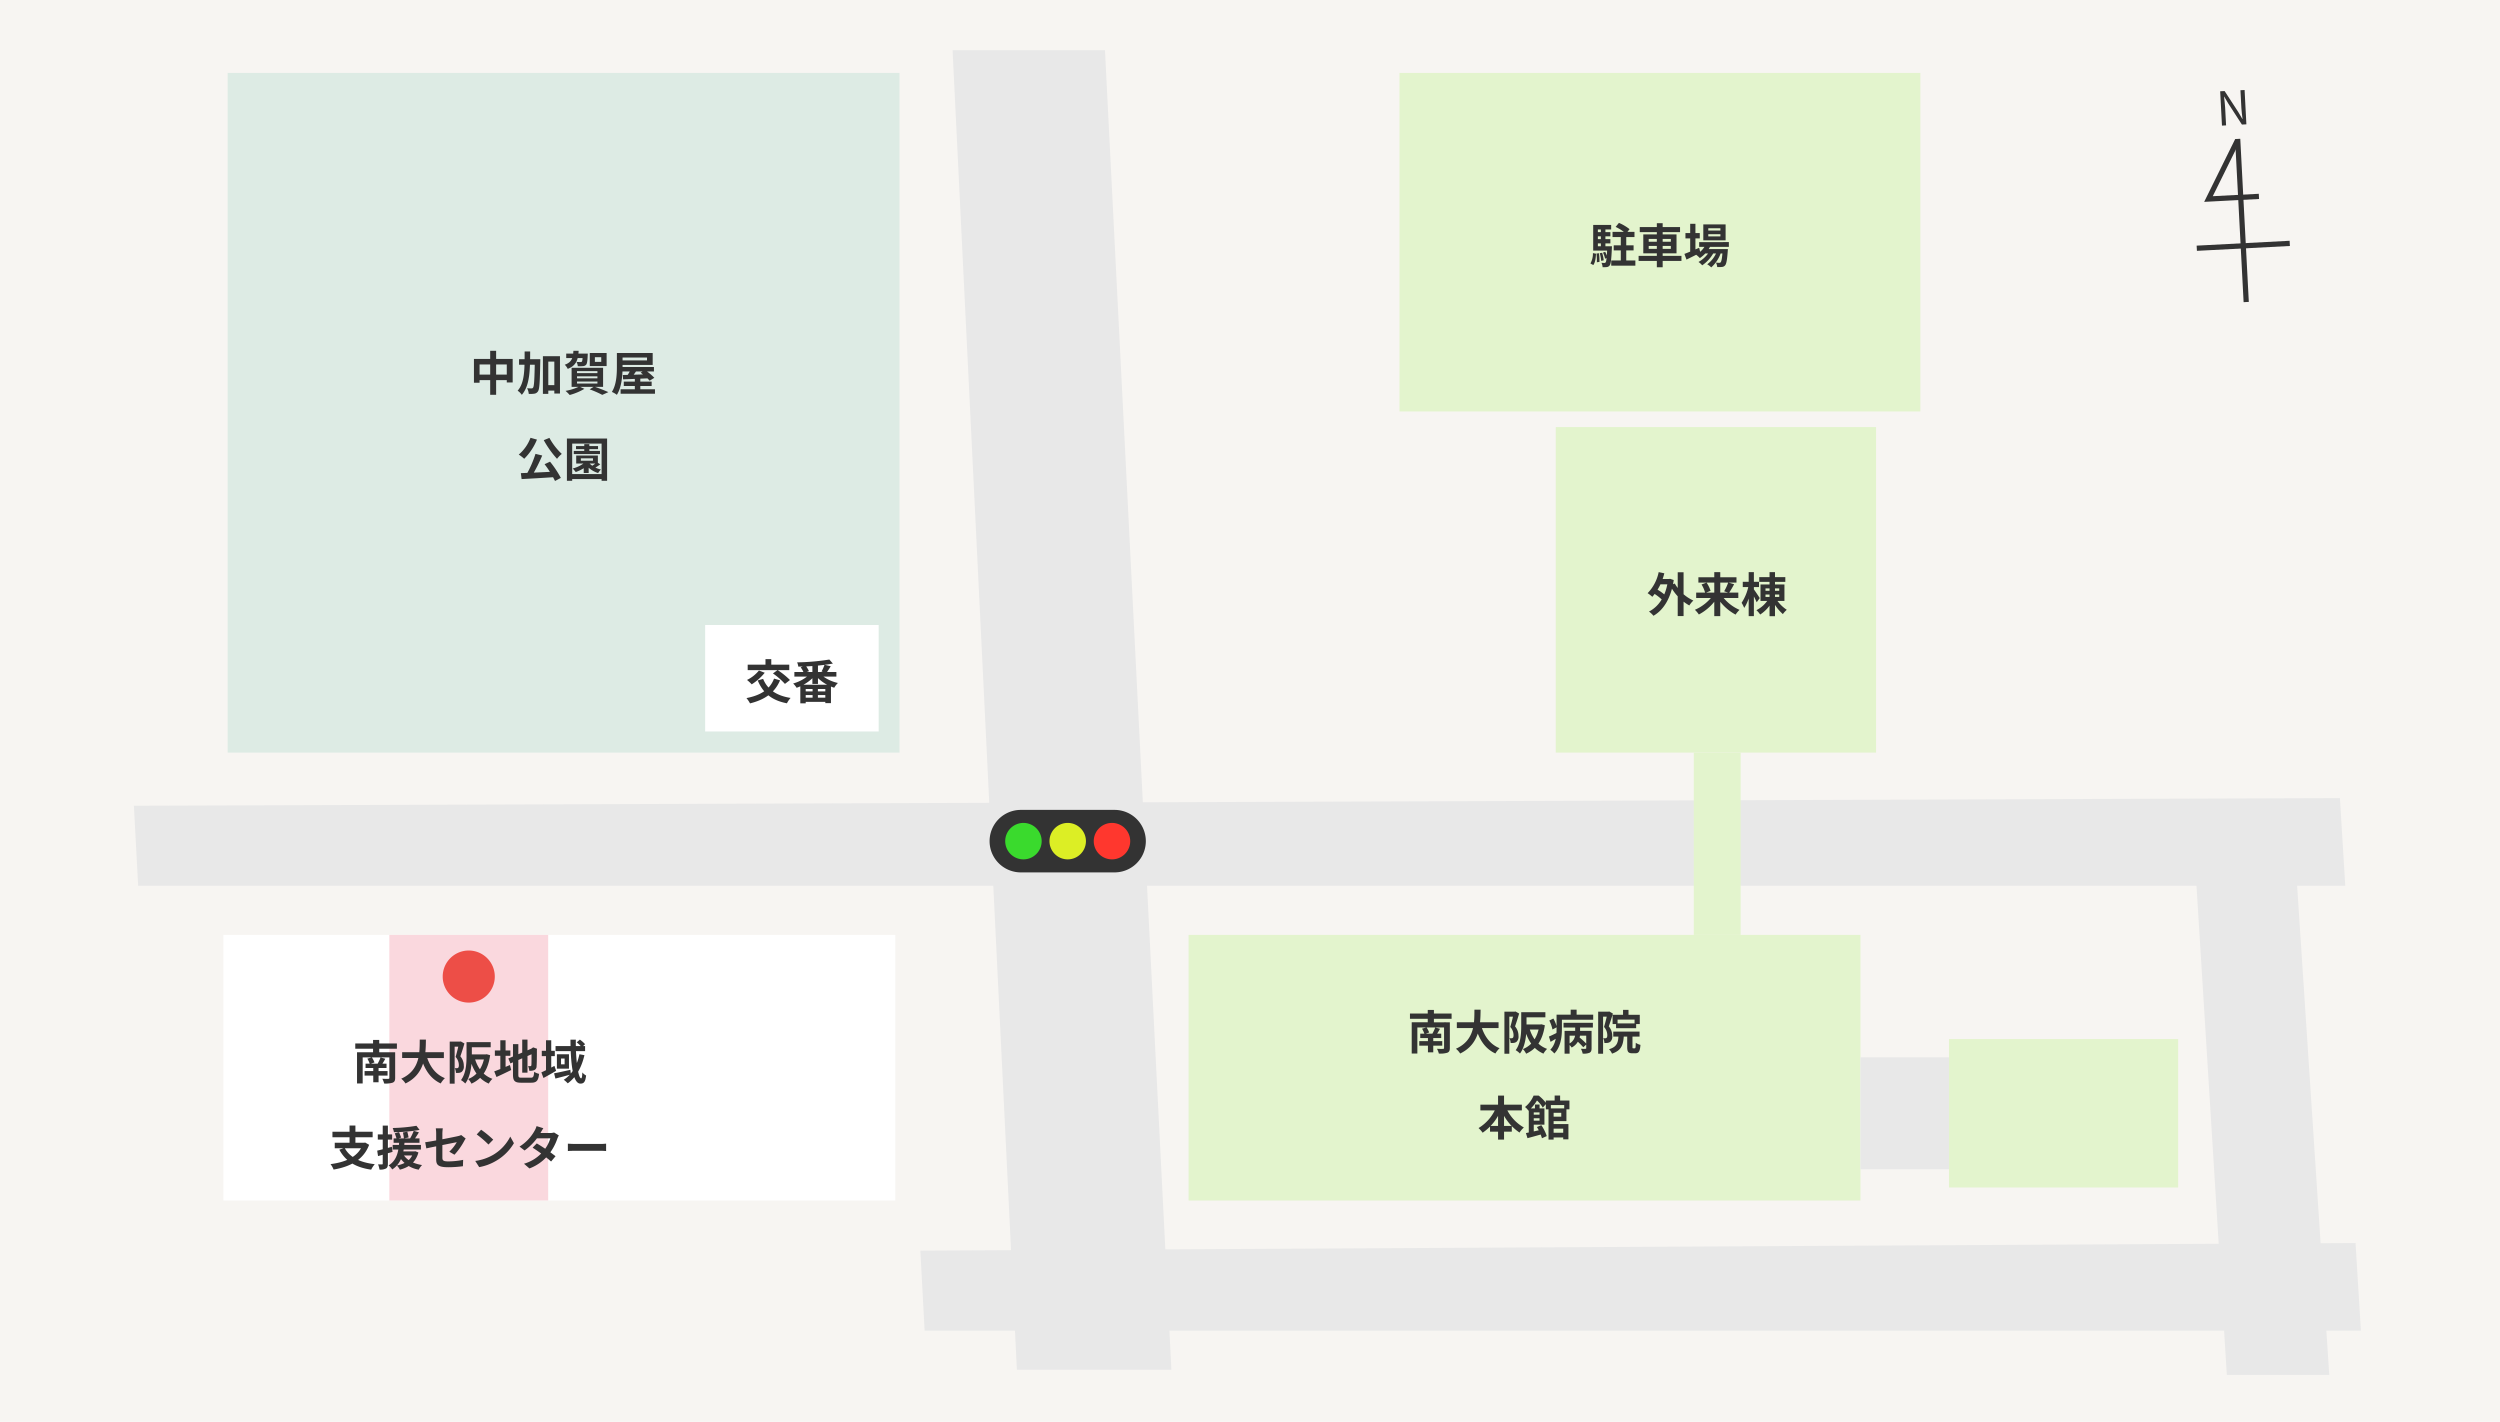 <svg xmlns="http://www.w3.org/2000/svg" width="960" height="546" viewBox="0 0 960 546">
  <g id="グループ_64995" data-name="グループ 64995" transform="translate(6311 -3800)">
    <path id="パス_204152" data-name="パス 204152" d="M0,0H960V546H0Z" transform="translate(-6311 3800)" fill="#f7f5f2"/>
    <path id="パス_204153" data-name="パス 204153" d="M1.812,0H3.389V-6.927c0-1.389-.127-2.786-.205-4.116h.079L4.687-8.329,9.481,0H11.2V-13.2H9.609V-6.34c0,1.371.127,2.858.234,4.181h-.09L8.33-4.887,3.517-13.2H1.812Z" transform="translate(-5459.572 3848.329) rotate(-3)" fill="#333"/>
    <path id="パス_204154" data-name="パス 204154" d="M0,0H258V102H0Z" transform="translate(-5854.588 4159)" fill="#e3f4cd"/>
    <path id="パス_204155" data-name="パス 204155" d="M0,0H258V102H0Z" transform="translate(-6225.213 4159)" fill="#fff"/>
    <path id="パス_204156" data-name="パス 204156" d="M0,0H61V102H0Z" transform="translate(-6161.5 4159)" fill="#fad8de"/>
    <path id="パス_204157" data-name="パス 204157" d="M0,0H258V261H0Z" transform="translate(-6223.588 3828)" fill="#ddebe4"/>
    <path id="パス_204158" data-name="パス 204158" d="M0,0H123V125H0Z" transform="translate(-5713.588 3964)" fill="#e3f4cd"/>
    <path id="パス_204159" data-name="パス 204159" d="M0,0H200V130H0Z" transform="translate(-5773.588 3828)" fill="#e3f4cd"/>
    <path id="パス_204160" data-name="パス 204160" d="M0,0H88V57H0Z" transform="translate(-5562.588 4199)" fill="#e3f4cd"/>
    <path id="パス_203514" data-name="パス 203514" d="M5900.375-9014.732l24.693,506.7H5984.4l-25.5-506.7Z" transform="translate(-11845.588 12834)" fill="#e8e8e8"/>
    <path id="パス_203516" data-name="パス 203516" d="M5907.375-8870.732l13.693,220.7H5960.4l-14.5-220.7Z" transform="translate(-11376.963 12978)" fill="#e8e8e8"/>
    <path id="パス_203515" data-name="パス 203515" d="M5598.375-8724.591l1.636,30.717h847.531l-2.058-33.653Z" transform="translate(-11857.959 12834)" fill="#e8e8e8"/>
    <path id="パス_203517" data-name="パス 203517" d="M5900.375-8724.591l1.636,30.717h551.531l-2.058-33.653Z" transform="translate(-11857.959 13004.839)" fill="#e8e8e8"/>
    <path id="パス_204161" data-name="パス 204161" d="M8.8-11.963v2h8.427v-2Zm.452,5.171v1.954h7.633V-6.792ZM11.973-11.2V.223h2.095V-11.2ZM9.991-13.866a16.608,16.608,0,0,1,3.989,2.594L15.344-13a17.54,17.54,0,0,0-4.087-2.413Zm-7.584,2v1.631h5.57v-1.631Zm0,2.7V-7.53h5.57V-9.161ZM1.371-6.435v1.673H7.533V-6.435Zm2.95-7.17v8.116H6.065v-8.116ZM5.131-4a10.561,10.561,0,0,1,.821,2.338l.9-.346A10.171,10.171,0,0,0,5.98-4.291Zm-1.238.23a14.236,14.236,0,0,1,.545,2.94l.977-.2a14.07,14.07,0,0,0-.609-2.9Zm-1.264.126a18.9,18.9,0,0,1,.149,3.35l1-.132a18.816,18.816,0,0,0-.2-3.318ZM1.273-3.8A7.824,7.824,0,0,1,.313.176L1.419.783c.754-1.006.938-2.692,1.042-4.356Zm.1-10.832v9.387h1.8v-7.644h5.1v-1.744Zm5.4,8.2v.3C6.628-2.06,6.432-.608,6.152-.255a.527.527,0,0,1-.484.222A9.333,9.333,0,0,1,4.546-.094a4.679,4.679,0,0,1,.443,1.687,9.326,9.326,0,0,0,1.626-.044A1.516,1.516,0,0,0,7.7.916c.45-.564.652-2.269.848-6.616.018-.234.032-.735.032-.735ZM8.3-.991v2h9.269v-2ZM19.255-13.814v1.954H34.725v-1.954ZM18.813-2.752V-.794H35.269V-2.752Zm7-12.535V1.631h2.239V-15.287ZM22.691-6.554h8.5v1.108h-8.5Zm0-2.7h8.5v1.086h-8.5Zm-2.08-1.733v7.273H33.375V-10.99Zm21.46,2.957v1.818h11.4V-8.034ZM44.036-5.36v1.7h7.4v-1.7Zm.683-2.008A8.845,8.845,0,0,1,40.878-3.2a9.916,9.916,0,0,1,1.453,1.3,11.874,11.874,0,0,0,4.24-5ZM51.1-5.36v.294c-.208,3.2-.468,4.45-.769,4.771a.574.574,0,0,1-.53.208,12.688,12.688,0,0,1-1.291-.062,4.207,4.207,0,0,1,.481,1.7,12.23,12.23,0,0,0,1.83-.044,1.746,1.746,0,0,0,1.2-.6c.486-.546.774-2,1.024-5.519.032-.252.05-.749.05-.749ZM45.57-11.075h4.655v.861H45.57Zm0-2.267h4.655v.857H45.57Zm-1.916-1.491V-8.72h8.568v-6.114ZM36.8-11.506v2.042h5.5v-2.042Zm1.818-3.563v11.2h2.014v-11.2ZM36.4-3.5l.8,2.179c1.57-.762,3.526-1.734,5.328-2.666l-.463-1.856C39.991-4.939,37.8-4.015,36.4-3.5ZM49.041-5.008A10.62,10.62,0,0,1,45.15.485a6.691,6.691,0,0,1,1.545,1.2,13.143,13.143,0,0,0,3.8-5.9Zm-2.73.016A11.267,11.267,0,0,1,41.805-.4,6.2,6.2,0,0,1,43.226.885a13.867,13.867,0,0,0,4.5-5.039Z" transform="translate(-5700.588 3901)" fill="#333"/>
    <path id="パス_204162" data-name="パス 204162" d="M4.3-12.664v2.038H8.707v-2.038Zm7.53-2.589V1.575h2.249V-15.253ZM2.312-7.327A18.739,18.739,0,0,1,6.14-4.372L7.3-6.2A19.246,19.246,0,0,0,3.4-8.947Zm2.21-7.982A16.243,16.243,0,0,1,.273-7.223a14.151,14.151,0,0,1,1.806,1.4,21.023,21.023,0,0,0,4.6-9.036Zm6.188,4.387-1.822.675A18.582,18.582,0,0,0,16.279-2.5a9.431,9.431,0,0,1,1.567-1.884A15.743,15.743,0,0,1,10.71-10.922Zm-2.6-1.741v.481C7.266-6.1,4.641-2.161.793-.155A8.277,8.277,0,0,1,2.517,1.463C6.4-.756,9.251-5.3,10.306-12.265l-1.419-.477-.379.078ZM18.919-7.43v2.066H35.1V-7.43Zm.85-5.907v2.066H34.395v-2.066Zm6.1-1.965V1.6h2.3V-15.3Zm5.352,3.979a19.529,19.529,0,0,1-1.554,3.375l1.864.619a36.1,36.1,0,0,0,1.957-3.329Zm-10.244.765a11.927,11.927,0,0,1,1.4,3.261l2.073-.82A11.756,11.756,0,0,0,22.9-11.28Zm4.532,3.963a16.68,16.68,0,0,1-7.089,5.76A10.286,10.286,0,0,1,19.95.97a19,19,0,0,0,7.3-6.856Zm3.071.024-1.752.707a18.825,18.825,0,0,0,7.227,6.876A9.6,9.6,0,0,1,35.571-.808,16.275,16.275,0,0,1,28.577-6.57Zm14.555-6.818v1.818H53.151v-1.818Zm3.956-1.9v16.9h2.095v-16.9Zm-.523,10.5a11.521,11.521,0,0,1-4.517,4.1A9.081,9.081,0,0,1,43.5.981a13.673,13.673,0,0,0,4.684-5.172Zm3.16-.042-1.439.567A17.312,17.312,0,0,0,52.21.815a9.345,9.345,0,0,1,1.505-1.65A13.884,13.884,0,0,1,49.726-4.828Zm-4.19-1.879h5.276v.942H45.536Zm0-2.345h5.276v.924H45.536ZM43.62-10.571v6.329h9.192v-6.329Zm-6.81-1.005v2h6.237v-2Zm2.27-3.719V1.6h2v-16.9Zm-.026,5.1a18.446,18.446,0,0,1-2.692,6.678,10.568,10.568,0,0,1,.99,1.958c1.324-1.848,2.4-5.336,2.929-8.212ZM41-8.764l-.942.916a44,44,0,0,1,2.1,4.123L43.331-5.33C43-5.878,41.426-8.246,41-8.764Z" transform="translate(-5678.588 4035)" fill="#333"/>
    <path id="パス_204163" data-name="パス 204163" d="M-43.988-13.8v2.014H-28V-13.8Zm3.951,7.739v1.673h8.055V-6.064ZM-40.415-3.2v1.733h8.826V-3.2Zm3.333-2.038V1.1h2.042V-5.24Zm-6.232-5.2v12h2.169V-8.453h10.869v-1.982Zm12.423,0V-.6c0,.278-.1.368-.424.372-.286.018-1.412.022-2.292-.032a7.323,7.323,0,0,1,.711,1.83,9.309,9.309,0,0,0,3.243-.319c.731-.3.983-.791.983-1.841v-9.843Zm-8.461,2.464a9.459,9.459,0,0,1,.943,2.055l1.8-.605a9.235,9.235,0,0,0-1.025-1.953Zm5.08-.467A16.527,16.527,0,0,1-35.368-6.1l1.533.461a26.633,26.633,0,0,0,1.381-2.292Zm-2.884-6.736v6.136h2.367v-6.136Zm11.17,4.727v2.235H-9.966v-2.235Zm9.239.9-2.175.509c1.37,4.945,3.609,8.67,7.744,10.589A9.458,9.458,0,0,1-9.571-.49C-13.379-2.007-15.666-5.42-16.748-9.547Zm-2.481-5.74c-.06,4.867.259,11.722-7.114,15.014a6.9,6.9,0,0,1,1.636,1.828c7.725-3.727,7.765-11.355,7.843-16.842Zm18.8.982v1.954H8.014v-1.954Zm-.832,0v5.277c0,2.794-.16,6.657-2.129,9.295a7.568,7.568,0,0,1,1.639,1.3C.424-1.311.772-5.953.772-9.029v-5.277Zm.9,4.7v1.94H6.15V-9.61Zm6.064,0v.369c-.651,4.6-2.922,7.776-6.32,9.076A7.734,7.734,0,0,1,.628,1.629C4.527-.148,6.976-3.465,7.806-9.305L6.467-9.674l-.375.064ZM1.881-8.2.076-7.776C1.322-3.346,3.474-.041,7.271,1.6A8.213,8.213,0,0,1,8.677-.225C5.11-1.522,2.923-4.487,1.881-8.2Zm-9.6-6.317V1.625h1.888V-12.591h2.356v-1.926Zm3.595,0v.617c-.265,1.146-.839,3.633-1.34,5.251A4.8,4.8,0,0,1-4.208-5.487c0,.506-.08.865-.3,1.029a.806.806,0,0,1-.5.152,7.315,7.315,0,0,1-.78-.018,4.573,4.573,0,0,1,.465,1.842,9.7,9.7,0,0,0,1.176-.042,2.437,2.437,0,0,0,1.029-.382A2.633,2.633,0,0,0-2.31-5.22,5.532,5.532,0,0,0-3.643-8.875c.519-1.406,1.117-3.372,1.581-4.921l-1.409-.8-.3.078Zm19.11,4.271v1.818H26.255v-1.818Zm4.7,6.575A25.663,25.663,0,0,1,22.563-.845l1.331-1.219A28.651,28.651,0,0,0,20.95-4.752ZM15.381-7.136V1.619h1.93V-5.308h7.224V-7.136Zm8.318,0V-.527c0,.206-.072.268-.314.272-.218.018-1.009.018-1.728-.018A7.05,7.05,0,0,1,22.34,1.6a6.021,6.021,0,0,0,2.6-.329c.635-.319.813-.84.813-1.757V-7.136ZM19.455-9.627v3.184A4.209,4.209,0,0,1,16.88-2.115,6.177,6.177,0,0,1,18.11-.747a6.007,6.007,0,0,0,3.228-5.687V-9.627Zm-5.98-3.733v1.93h12.9v-1.93Zm-1.166,0v5.374c0,2.548-.2,5.84-2.411,8.087a7.98,7.98,0,0,1,1.547,1.441c2.508-2.47,2.916-6.624,2.916-9.51V-13.36Zm5.417-1.931v3.212h2.281v-3.212Zm-8.2,4.173a15.126,15.126,0,0,1,1.221,3.446l1.669-.894a13.29,13.29,0,0,0-1.331-3.322ZM9.373-4.962,10-2.93c1.038-.588,2.154-1.26,3.206-1.914L12.7-6.54C11.457-5.916,10.237-5.32,9.373-4.962ZM37.835-15.207v2.833h2.1v-2.833Zm-4.012,1.893v3.561h1.912v-1.73h6.526v1.726h2v-3.558Zm1.333,3.293v1.856h7.712v-1.856ZM34.079-6.859v1.926h10.1V-6.859Zm2.036.926c-.114,3.127-.4,4.863-3.661,5.84A5.263,5.263,0,0,1,33.6,1.6c3.868-1.288,4.4-3.672,4.557-7.538Zm3.32-.221v5.131c0,1.853.346,2.478,1.93,2.478h1.206c1.271,0,1.77-.69,1.951-3.226a5.3,5.3,0,0,1-1.8-.8c-.036,1.849-.1,2.123-.377,2.123h-.614c-.241,0-.275-.058-.275-.59V-6.154ZM28.283-14.517V1.625h1.888V-12.591h2.356v-1.926Zm3.595,0v.617c-.265,1.146-.839,3.633-1.34,5.251a4.8,4.8,0,0,1,1.254,3.161c0,.506-.08.865-.3,1.029a.806.806,0,0,1-.5.152,7.315,7.315,0,0,1-.78-.018,4.573,4.573,0,0,1,.465,1.842,9.7,9.7,0,0,0,1.176-.042,2.437,2.437,0,0,0,1.029-.382A2.633,2.633,0,0,0,33.69-5.22a5.532,5.532,0,0,0-1.332-3.655c.519-1.406,1.117-3.372,1.581-4.921l-1.409-.8-.3.078ZM-16.947,21.205v2.2H-1.017v-2.2Zm3.7,8.165v2.2H-4.88v-2.2Zm3.089-11.657v16.9h2.3v-16.9ZM-10.806,22a16.444,16.444,0,0,1-6.845,8.171,11.848,11.848,0,0,1,1.571,1.794,19.489,19.489,0,0,0,7.254-9.336Zm3.6.054-1.962.643a19.3,19.3,0,0,0,7.25,9.207,9.629,9.629,0,0,1,1.67-1.948A16.127,16.127,0,0,1-7.208,22.055Zm17.277,9.913v1.818H16.05V31.968Zm-.85-9.348V34.611h1.958V22.619Zm.85,0v1.705h4.04V25.79h-4.04V27.51h6.022v-4.89ZM8.194,19.609v3.378H10.12V21.352h5.125v1.634h2.01V19.609Zm3.38-1.918v2.8h2.1v-2.8Zm-1.505,10.94V30.4h4.792v4.116h2V28.631Zm-6.058-7.5v2.256H5.782V21.131Zm-2.372,1.5v10H3.55v-10Zm1.253,2.41V26.42h3.9V25.042ZM.547,32.09l.589,1.972c1.644-.446,3.748-1.016,5.716-1.586l-.2-1.708C4.411,31.282,2.077,31.81.547,32.09Zm4.214-2.3A17.259,17.259,0,0,1,6.7,34.09l1.84-.832a17.294,17.294,0,0,0-2.077-4.2ZM2.709,22.632v1.533H5.767v3.182H2.709V28.88H7.651V22.632Zm.777-4.923A11.044,11.044,0,0,1,.187,22.1,5.672,5.672,0,0,1,1.51,23.515a15.771,15.771,0,0,0,3.763-4.822v-.579H4.644v-.4Zm.513,0v1.473h.355A12.784,12.784,0,0,1,7.03,22.33L8.4,20.74a15.591,15.591,0,0,0-2.956-3.031Z" transform="translate(-5725.588 4203)" fill="#333"/>
    <path id="パス_204164" data-name="パス 204164" d="M-43.988-13.8v2.014H-28V-13.8Zm3.951,7.739v1.673h8.055V-6.064ZM-40.415-3.2v1.733h8.826V-3.2Zm3.333-2.038V1.1h2.042V-5.24Zm-6.232-5.2v12h2.169V-8.453h10.869v-1.982Zm12.423,0V-.6c0,.278-.1.368-.424.372-.286.018-1.412.022-2.292-.032a7.323,7.323,0,0,1,.711,1.83,9.309,9.309,0,0,0,3.243-.319c.731-.3.983-.791.983-1.841v-9.843Zm-8.461,2.464a9.459,9.459,0,0,1,.943,2.055l1.8-.605a9.235,9.235,0,0,0-1.025-1.953Zm5.08-.467A16.527,16.527,0,0,1-35.368-6.1l1.533.461a26.633,26.633,0,0,0,1.381-2.292Zm-2.884-6.736v6.136h2.367v-6.136Zm11.17,4.727v2.235H-9.966v-2.235Zm9.239.9-2.175.509c1.37,4.945,3.609,8.67,7.744,10.589A9.458,9.458,0,0,1-9.571-.49C-13.379-2.007-15.666-5.42-16.748-9.547Zm-2.481-5.74c-.06,4.867.259,11.722-7.114,15.014a6.9,6.9,0,0,1,1.636,1.828c7.725-3.727,7.765-11.355,7.843-16.842Zm18.8.982v1.954H8.014v-1.954Zm-.832,0v5.277c0,2.794-.16,6.657-2.129,9.295a7.568,7.568,0,0,1,1.639,1.3C.424-1.311.772-5.953.772-9.029v-5.277Zm.9,4.7v1.94H6.15V-9.61Zm6.064,0v.369c-.651,4.6-2.922,7.776-6.32,9.076A7.734,7.734,0,0,1,.628,1.629C4.527-.148,6.976-3.465,7.806-9.305L6.467-9.674l-.375.064ZM1.881-8.2.076-7.776C1.322-3.346,3.474-.041,7.271,1.6A8.213,8.213,0,0,1,8.677-.225C5.11-1.522,2.923-4.487,1.881-8.2Zm-9.6-6.317V1.625h1.888V-12.591h2.356v-1.926Zm3.595,0v.617c-.265,1.146-.839,3.633-1.34,5.251A4.8,4.8,0,0,1-4.208-5.487c0,.506-.08.865-.3,1.029a.806.806,0,0,1-.5.152,7.315,7.315,0,0,1-.78-.018,4.573,4.573,0,0,1,.465,1.842,9.7,9.7,0,0,0,1.176-.042,2.437,2.437,0,0,0,1.029-.382A2.633,2.633,0,0,0-2.31-5.22,5.532,5.532,0,0,0-3.643-8.875c.519-1.406,1.117-3.372,1.581-4.921l-1.409-.8-.3.078Zm24.245-.778V-2.588h2.024V-15.295ZM14.788-8.046l.806,1.9L24.9-10.175l-.782-1.844Zm1.783-5.5V-1.891c0,2.489.69,3.15,3.151,3.15h3.857c2.105,0,2.746-.85,3.017-3.4a6,6,0,0,1-1.888-.782c-.15,1.851-.33,2.258-1.31,2.258H19.9c-1.113,0-1.271-.158-1.271-1.216V-13.549Zm7.13,1.768c0,3.976-.008,5.943-.068,6.3-.056.321-.177.383-.393.383-.16,0-.569,0-.87-.022a6.254,6.254,0,0,1,.461,1.808,4.88,4.88,0,0,0,1.877-.257,1.527,1.527,0,0,0,.928-1.5c.082-.736.122-2.905.122-6.347l.078-.355-1.505-.545-.389.266-.378.27Zm-14.086.663V-9.08h5.953v-2.038Zm2.1-3.927V-3.109h2.014V-15.045ZM9.375-3.094l.862,2.165c1.666-.756,3.739-1.733,5.655-2.691L15.4-5.528C13.208-4.59,10.863-3.62,9.375-3.094Zm18.258-7.9v2.038h5.005v-2.038Zm1.62-4.053V-2.971h2.01V-15.045ZM27.473-2.716l.806,2.165c1.48-.791,3.24-1.793,4.852-2.746L32.5-5.205C30.667-4.237,28.733-3.258,27.473-2.716Zm5.447-10.1v1.954H44.263v-1.954ZM32.36-2.347l.507,2.018C34.571-.77,36.751-1.34,38.8-1.9l-.2-1.792C36.314-3.17,33.938-2.638,32.36-2.347Zm6.288-12.93c.048,8.066.691,16.884,3.819,16.884,1.363,0,1.892-.692,2.187-3.11A5.133,5.133,0,0,1,43.2-2.681c-.048,1.608-.2,2.26-.443,2.26-1.192,0-2.174-7.619-2.047-14.856Zm2.4,1.038a12.186,12.186,0,0,1,1.935,1.88l1.273-1.168a11.565,11.565,0,0,0-1.991-1.761Zm1.043,4.57c-.937,4.382-2.864,7.814-6.026,9.8A10.4,10.4,0,0,1,37.6,1.5c3.186-2.286,5.285-6,6.414-10.816ZM35.025-8.01H36.4V-5.8H35.025ZM33.436-9.659v5.526h4.637V-9.659ZM-48.074,26.28l-2.037.7c2.353,4.387,6.17,6.794,12.227,7.672A9.976,9.976,0,0,1-36.5,32.544C-42.29,31.893-46.215,29.827-48.074,26.28Zm-3.794-1.962v2.109h11.537V24.317Zm-.886-4.239v2.141h15.435V20.079Zm6.568-2.37v7.563h2.253V17.709Zm5.163,6.608v.393c-1.643,4.9-6.421,7.023-12.47,7.814a8.191,8.191,0,0,1,1.18,2.087c6.24-1.05,11.479-3.67,13.647-9.506l-1.521-.866-.383.078Zm11.757-1.68v1.691h9.944V22.637Zm-.366,2.528v1.747h10.86V25.165Zm2.343,2.465v1.561h6.071V27.63Zm-1.53-6.936a21.182,21.182,0,0,1,.719,2.187l1.722-.553c-.162-.534-.524-1.426-.807-2.083Zm3.129-.32a19.266,19.266,0,0,1,.383,2.291l1.786-.387a20.872,20.872,0,0,0-.486-2.2ZM-20.5,17.8a61.773,61.773,0,0,1-9.12.852,6.051,6.051,0,0,1,.475,1.605,58.557,58.557,0,0,0,9.852-.874Zm-5.014,11.032-1.733.517a10.646,10.646,0,0,0,7.63,5.3,7.757,7.757,0,0,1,1.27-1.772C-21.712,32.352-24.282,30.94-25.512,28.829Zm3.976-9.082a17.569,17.569,0,0,1-1.516,3.083l1.5.529c.59-.764,1.333-1.949,2.006-3.037Zm-.118,7.884v.28c-.811,3.015-3.141,4.494-6.359,5.139a6.922,6.922,0,0,1,1.156,1.6c3.426-.876,6.063-2.732,7.12-6.606l-1.17-.465-.351.05ZM-27.107,23.7c-.218,3.148-.533,7.152-4.082,9.316A5.722,5.722,0,0,1-29.8,34.573c3.909-2.546,4.49-7.044,4.762-10.869Zm-8.46,3.642.32,2.1c1.63-.466,3.657-1.045,5.572-1.621l-.273-1.948C-31.989,26.448-34.125,27.021-35.567,27.345Zm.23-6.223v1.986h5.5V21.122Zm1.894-3.4v14.61c0,.242-.08.3-.3.3-.216.018-.846.018-1.5-.014a7.76,7.76,0,0,1,.553,2.006,4.76,4.76,0,0,0,2.5-.413c.553-.329.729-.888.729-1.879V17.723ZM-12.92,30.6c0,2.134.592,3.119,4.69,3.119a43.318,43.318,0,0,0,5.584-.388l.078-2.445a29.879,29.879,0,0,1-5.684.594c-1.971,0-2.288-.386-2.288-1.511V20.859a15.794,15.794,0,0,1,.16-2.07h-2.686a15.261,15.261,0,0,1,.146,2.07Zm11.331-7.905-1.73-1.345a5.331,5.331,0,0,1-1.276.427c-1.642.388-10.107,2.047-12.544,2.345l.435,2.361c2.273-.516,10.6-2.159,11.694-2.383a15.678,15.678,0,0,1-2.872,3.65L-5.9,28.916a25.557,25.557,0,0,0,3.724-5.248C-2.016,23.355-1.754,22.947-1.589,22.694Zm5.929-3.381-1.694,1.81A37.405,37.405,0,0,1,7.152,25l1.832-1.874A37.212,37.212,0,0,0,4.339,19.313ZM2.079,31.3,3.6,33.678a19.5,19.5,0,0,0,6.674-2.53,18.974,18.974,0,0,0,6.658-6.668l-1.4-2.524A17.159,17.159,0,0,1,8.978,28.95,18.564,18.564,0,0,1,2.079,31.3Zm23.634-6.734-1.6,1.638a60.017,60.017,0,0,1,7.093,5.317l1.716-2.037A70.055,70.055,0,0,0,25.713,24.571Zm8.469-3.061-1.832-1.134a5.51,5.51,0,0,1-1.564.21H25.662l-.829,2.042h6.089a13.916,13.916,0,0,1-2.67,4.89A15.179,15.179,0,0,1,20.8,32.374l2.087,1.812a17.106,17.106,0,0,0,7.442-5.417A20.13,20.13,0,0,0,33.584,22.8,8.406,8.406,0,0,1,34.183,21.51Zm-5.949-2.767-2.6-.81a8.338,8.338,0,0,1-.819,1.881,16.772,16.772,0,0,1-5.73,5.98l1.942,1.5a21.794,21.794,0,0,0,6.1-6.716C27.34,20.189,27.8,19.372,28.233,18.743Zm9.418,5.922V27.5c.675-.05,1.882-.1,2.9-.1H50.22c.762,0,1.679.078,2.111.1V24.665c-.478.036-1.273.114-2.115.114H40.547C39.618,24.779,38.308,24.715,37.651,24.665Z" transform="translate(-6130.588 4214.5)" fill="#333"/>
    <path id="パス_204165" data-name="パス 204165" d="M-34.419-12.166v9.129h2.165v-7.007h10.446v6.917h2.263v-9.039Zm1.12,6V-4.04h12.749V-6.162Zm5.118-9.133V1.6H-25.9v-16.9Zm21.211,13.2v2.08h4.618v-2.08ZM-17.1-12.06v2.109h6.59V-12.06Zm9.163-1.17V1.248h2.07v-12.4H-3.55V1.108h2.169V-13.23Zm-3.1,1.17v.471c-.13,7.28-.268,9.879-.658,10.409a.629.629,0,0,1-.608.332c-.338,0-.985-.014-1.7-.072a5.35,5.35,0,0,1,.625,2.169,9.982,9.982,0,0,0,2.176-.082,1.939,1.939,0,0,0,1.4-.931c.572-.832.7-3.611.852-11.309.014-.276.014-.986.014-.986Zm-3.918-2.973c-.018,6.588.113,11.9-2.684,15.062a6.168,6.168,0,0,1,1.6,1.59c3.11-3.589,3.19-9.561,3.212-16.652Zm15.972.827V-12.5H7.946v-1.705Zm6.36,0v.234c-.074,1.9-.176,2.639-.354,2.841-.136.14-.276.154-.53.154a12.681,12.681,0,0,1-1.536-.062,4.06,4.06,0,0,1,.5,1.659,12.363,12.363,0,0,0,2-.026,1.725,1.725,0,0,0,1.2-.537c.372-.436.52-1.439.608-3.585.018-.238.032-.679.032-.679Zm4.648,1.373h2.441v1.786H12.021ZM10.063-14.45v5.011h6.47V-14.45Zm-4.9,8.959H13v.765H5.167Zm0,1.989H13v.787H5.167Zm0-3.979H13v.761H5.167ZM3.083-8.774v7.34H15.175v-7.34ZM10.015-.488a37.265,37.265,0,0,1,4.842,2.121L17.2.577c-1.318-.6-3.554-1.485-5.48-2.137ZM6.025-1.582A19.236,19.236,0,0,1,.749.092a15.4,15.4,0,0,1,1.6,1.587A22.905,22.905,0,0,0,8-.688ZM3.773-15.295C3.62-12.676,3.259-10.933.447-9.939A5.216,5.216,0,0,1,1.593-8.349c3.379-1.313,3.995-3.629,4.194-6.945Zm16.7.84v5.221c0,2.872-.138,6.962-1.934,9.737a8.309,8.309,0,0,1,1.924,1.112c1.9-2.976,2.188-7.7,2.188-10.849v-5.221Zm1.207,0v1.744H32.041V-11.6H21.68v1.744h12.54v-4.6Zm.584,5.386v1.7H34.7v-1.7Zm.858,5.6v1.705h10.7V-3.467ZM21.9-.516v1.7H35.1v-1.7Zm5.465-4.3V.643h2.1v-5.46ZM22.752-6l.09,1.677c2.592-.1,6.381-.248,9.941-.414l.05-1.571C29.178-6.17,25.274-6.058,22.752-6Zm3.286-2.688a17.256,17.256,0,0,1-1.779,3.205l1.668.661c.674-.784,1.52-2.005,2.3-3.149Zm3.556,1.781a20.35,20.35,0,0,1,3.46,3.1l1.792-1.122A20.753,20.753,0,0,0,31.26-7.9Zm-40.382,31.19a41.5,41.5,0,0,1-3.533,8.067l2.006.629A58.087,58.087,0,0,0-8.2,24.913Zm-5.616,7.4.283,2.285c3.428-.178,8.424-.458,13.047-.777l.06-2.111C-7.735,31.325-13.008,31.565-16.4,31.683ZM-7.3,28.249A37.975,37.975,0,0,1-3.289,34.7l2.241-1.187A39.166,39.166,0,0,0-5.2,27.285Zm-5.4-10.135a15.521,15.521,0,0,1-4.518,6.452,14.1,14.1,0,0,1,2.1,1.606,22.022,22.022,0,0,0,4.9-7.366Zm7.259.034-2.171.876a38.119,38.119,0,0,0,5.1,7.167A10.776,10.776,0,0,1-.684,24.3,24.437,24.437,0,0,1-5.44,18.149Zm9.357,5.013v1.21H13.98v-1.21ZM4.78,21.3V22.47h8.455V21.3Zm3.165-.751v3.327H9.9V20.548ZM7.74,28.072v3.564h1.9V28.072Zm1.985-.338-1.377.507a10.017,10.017,0,0,0,4.923,3.412,6.666,6.666,0,0,1,1.1-1.359A9.064,9.064,0,0,1,9.725,27.734Zm-.854-.753A12.261,12.261,0,0,1,3.5,29.905a10.832,10.832,0,0,1,1.164,1.363,15.119,15.119,0,0,0,5.83-3.7Zm3.934.5a16.744,16.744,0,0,1-2.2,1.629l1.066.739A16.358,16.358,0,0,0,14.088,28.3ZM6.636,26.01h4.652v.913H6.636ZM4.85,24.926V28.01h8.321V24.926ZM1.281,18.394V34.625H3.309V20.335H14.6V34.625h2.113V18.394ZM2.57,32.032v1.94H15.735v-1.94Z" transform="translate(-6094.588 3950)" fill="#333"/>
    <path id="パス_204166" data-name="パス 204166" d="M0,0H34V43H0Z" transform="translate(-5596.588 4206)" fill="#e8e8e8"/>
    <path id="パス_204167" data-name="パス 204167" d="M0,0H70V18H0Z" transform="translate(-5642.588 4089) rotate(90)" fill="#e3f4cd"/>
    <g id="グループ_63975" data-name="グループ 63975" transform="translate(-6848.934 1735.397) rotate(-3)">
      <path id="パス_203518" data-name="パス 203518" d="M6544.56-8969.19l-12.29,21.919h19.4" transform="translate(-5260.236 11157.906)" fill="none" stroke="#333" stroke-width="2"/>
      <path id="パス_203519" data-name="パス 203519" d="M6552.014-8969.833v62.724" transform="translate(-5267.575 11158)" fill="none" stroke="#333" stroke-width="2"/>
      <path id="パス_203520" data-name="パス 203520" d="M6523.912-8891.412h35.751" transform="translate(-5257.349 11120.683)" fill="none" stroke="#333" stroke-width="2"/>
    </g>
    <path id="パス_204168" data-name="パス 204168" d="M10,0A10,10,0,1,1,0,10,10,10,0,0,1,10,0Z" transform="translate(-6141 4165)" fill="#ed4e47"/>
    <path id="パス_204169" data-name="パス 204169" d="M12,0H48a12,12,0,0,1,0,24H12A12,12,0,0,1,12,0Z" transform="translate(-5931 4111)" fill="#333"/>
    <path id="パス_204170" data-name="パス 204170" d="M7,0A7,7,0,1,1,0,7,7,7,0,0,1,7,0Z" transform="translate(-5925 4116)" fill="#3ada2d"/>
    <path id="パス_204171" data-name="パス 204171" d="M7,0A7,7,0,1,1,0,7,7,7,0,0,1,7,0Z" transform="translate(-5908 4116)" fill="#dcee25"/>
    <path id="パス_204172" data-name="パス 204172" d="M7,0A7,7,0,1,1,0,7,7,7,0,0,1,7,0Z" transform="translate(-5891 4116)" fill="#ff372e"/>
    <path id="パス_204173" data-name="パス 204173" d="M0,0H66.639V40.884H0Z" transform="translate(-6040.227 4040)" fill="#fff"/>
    <path id="パス_204174" data-name="パス 204174" d="M11.137-7.856C9.546-3.6,5.848-1.4.545-.379A11.427,11.427,0,0,1,1.916,1.659C7.37.307,11.368-2.267,13.446-7.2Zm-5.8-3.106A13.621,13.621,0,0,1,.753-7.338a15.063,15.063,0,0,1,1.81,1.69,20.611,20.611,0,0,0,5.006-4.46Zm1.611,3.2-2.073.615C6.9-2.329,10.231.507,16.086,1.625A9.409,9.409,0,0,1,17.5-.437C11.971-1.3,8.536-3.788,6.945-7.762ZM1.02-13.215v2.109H16.984v-2.109Zm6.832-2.109v3.5h2.225v-3.5ZM10.72-9.84a26.8,26.8,0,0,1,4.6,4.015l1.934-1.491A29.744,29.744,0,0,0,12.5-11.147Zm8.227-.556v1.772H35.079V-10.4Zm6.918-3.052V-5.8h2.141v-7.65Zm6.51-1.734A84.069,84.069,0,0,1,20.01-14.1a6.654,6.654,0,0,1,.443,1.629,81.352,81.352,0,0,0,13.282-1.153Zm-7.263,5.4a15.213,15.213,0,0,1-6.634,3.8A9.208,9.208,0,0,1,19.816-4.33a16.981,16.981,0,0,0,7.053-4.685Zm3.612.05-1.643.7a15.824,15.824,0,0,0,7.161,4.678,8.891,8.891,0,0,1,1.425-1.826A15.079,15.079,0,0,1,28.725-9.736Zm1.8-3.436a15.034,15.034,0,0,1-1.152,2.589l1.842.571c.476-.648,1.105-1.609,1.7-2.585Zm-9.147.975A10.4,10.4,0,0,1,22.6-9.964l1.946-.753a9.521,9.521,0,0,0-1.323-2.155Zm-.149,6.7V1.643H23.3v-5.52h7.529V1.571h2.169V-5.494Zm.813,2.55v1.407h9.976V-2.944Zm0,2.4V1.071h9.976V-.546Zm3.9-3.958V.543h2.042V-4.5Z" transform="translate(-6024.907 4068.442)" fill="#333"/>
  </g>
</svg>
